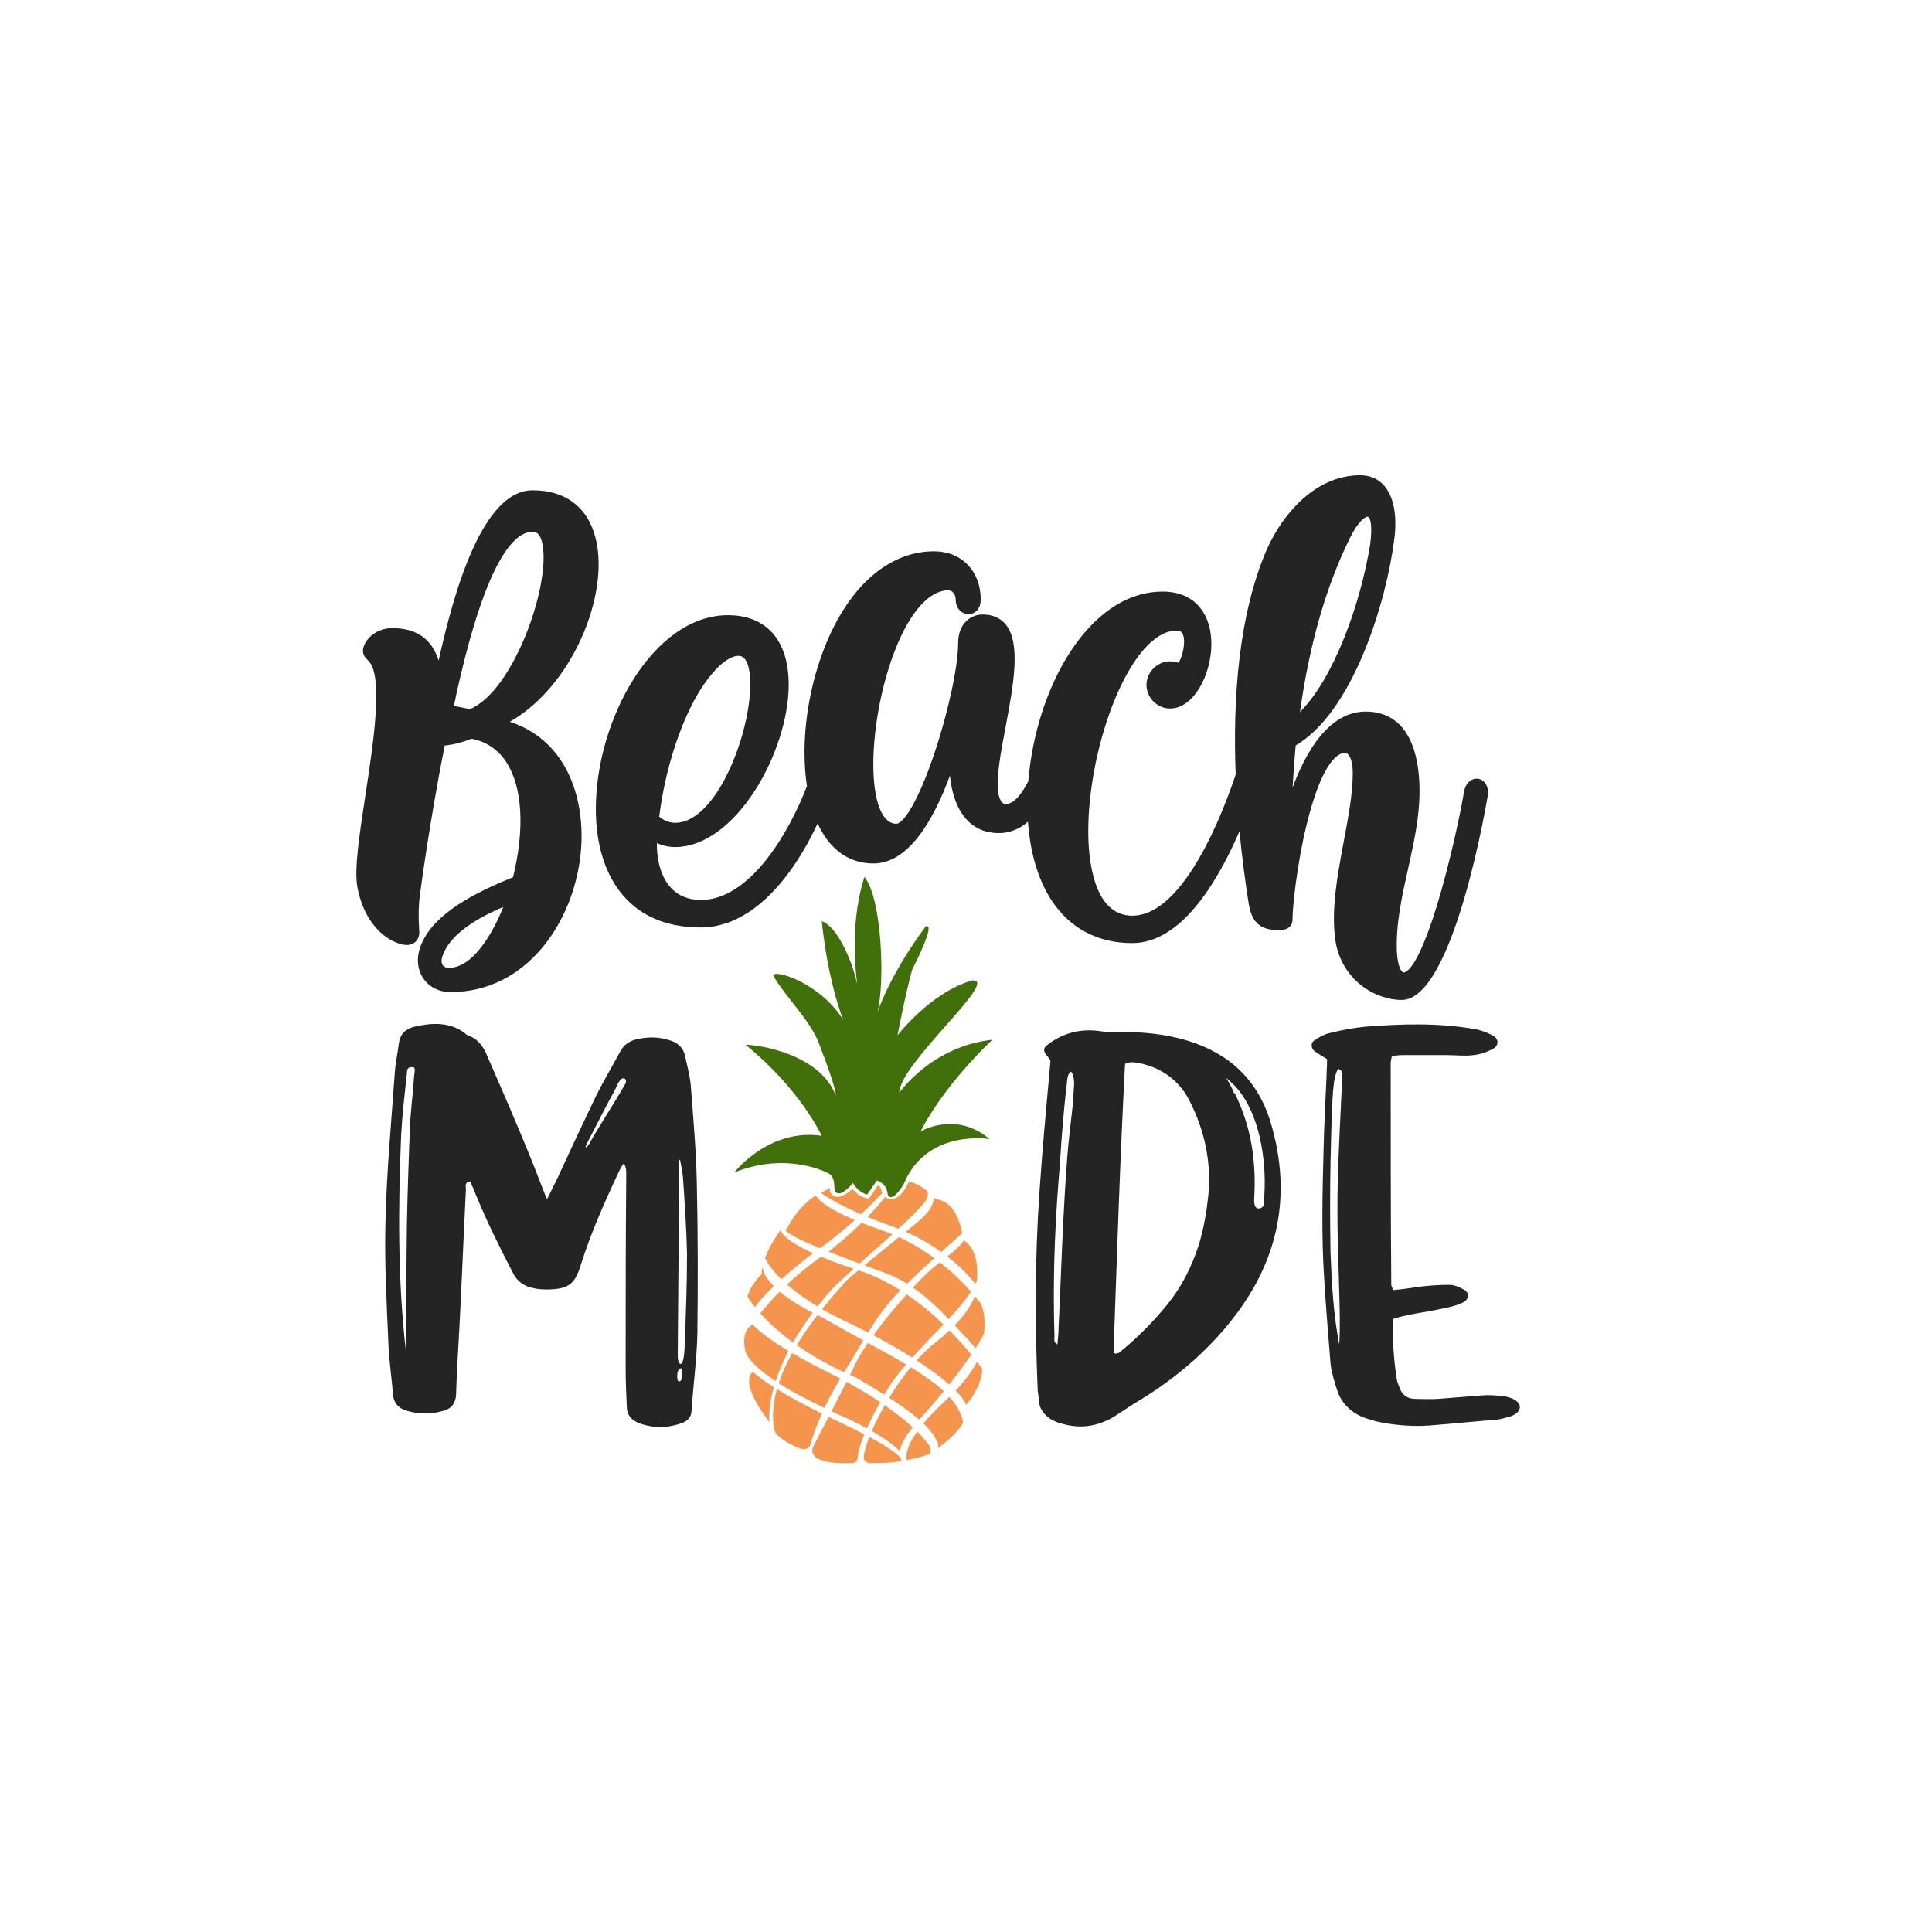 <?xml version="1.0" encoding="utf-8"?>
<!-- Generator: Adobe Illustrator 21.0.0, SVG Export Plug-In . SVG Version: 6.00 Build 0)  -->
<svg version="1.1" id="Mode_Isolation" xmlns="http://www.w3.org/2000/svg" xmlns:xlink="http://www.w3.org/1999/xlink" x="0px"
	 y="0px" viewBox="0 0 600 600" style="enable-background:new 0 0 600 600;" xml:space="preserve">
<style type="text/css">
	.st0{fill:#242424;}
	.st1{fill:#41700B;}
	.st2{fill:#F4944D;}
</style>
<path class="st0" d="M214.61,338.11c-0.18-3.41-1.08-6.65-1.8-9.88c-0.54-2.88-2.34-4.49-5.03-5.21c-3.41-1.08-6.83-1.08-10.42-0.18
	c-1.98,0.54-3.59,1.62-4.67,3.59c-2.52,4.67-5.21,9.17-7.55,13.84c-4.13,8.63-8.27,17.43-12.22,26.06c-0.9,1.62-1.62,3.41-3.06,6.11
	c-1.98-4.85-3.41-8.81-5.03-12.76c-4.31-10.6-8.81-21.03-13.48-31.63c-1.08-2.88-2.88-5.39-5.93-6.47c-0.54-0.18-0.9-0.54-1.26-0.9
	c-4.85-3.41-10.24-3.05-15.63-1.8c-2.7,0.72-4.31,2.34-4.67,5.21c-0.36,3.06-1.08,6.11-1.26,9.17c-1.08,15.28-2.52,30.55-2.88,46.01
	c-0.36,12.58,0.36,25.34,0.9,37.92c0.18,5.39,1.08,10.78,1.44,16.17c0.36,2.52,1.8,3.95,3.95,4.67c4.13,1.26,8.09,1.26,12.04,0
	c2.34-0.72,3.41-2.34,3.59-4.85c0.18-7.19,0.72-14.56,1.08-21.75c0.72-14.02,1.26-28.03,1.98-42.05c0-0.9-0.54-2.16,1.26-2.52
	c0.72,1.44,1.26,2.7,1.8,4.13c3.41,8.27,7.37,16.35,11.5,24.26c1.44,2.88,3.59,4.31,6.65,4.85c1.44,0.36,3.05,0.36,4.49,0.36
	c6.11-0.18,8.09-1.62,9.88-7.37c3.23-10.24,7.55-19.95,12.04-29.47c0.36-0.72,0.72-1.44,1.44-2.34c0.9,1.62,0.72,3.06,0.72,4.31
	c-0.18,19.77-0.18,39.54-0.18,59.3c0,3.95,0.18,8.09,0.36,12.04c0,2.52,1.44,4.13,3.77,5.03c4.31,1.62,8.81,1.62,13.3,0
	c1.98-0.72,3.05-1.98,3.05-4.13c0.54-7.91,1.62-15.81,1.8-23.72c0.18-15.63,0.18-31.09-0.18-46.72
	C216.23,357.7,215.33,347.81,214.61,338.11z M128.53,335.23c-0.36,5.21-1.08,10.42-1.26,15.64c-0.36,9.88-0.72,19.59-0.9,29.47
	c-0.18,12.94-0.18,25.88-0.36,38.82c-2.52-22.1-2.34-44.21-1.44-66.49c0.36-6.47,1.08-12.76,1.8-19.23c0-0.9,0-2.34,1.98-1.98
	C129.25,331.46,128.53,333.79,128.53,335.23z M193.95,337.03c-3.41,5.93-7.73,12.4-11.14,18.51c-1.16,1.42-0.93,0.52-0.84,0.24
	c0.51-1.17,0.86-1.71,1.38-2.75c2.52-4.85,5.03-9.88,7.73-14.74c0.54-1.26,1.44-3.59,2.7-3.41
	C194.49,335.05,194.67,335.95,193.95,337.03z M211.38,428.86c-0.18,0-0.36,0.18-0.54,0.18c-0.36,0.18-0.54-1.26-0.54-1.44
	c0-2.7,1.08-2.52,1.26-2.7C211.56,425.27,212.28,427.42,211.38,428.86z M212.64,417.54c-0.18,8.63-2.34,6.47-2.16,3.05
	c0.18-20.31,0.36-40.25,0.36-60.2c0.18-0.18,0.36-0.18,0.36-0.18c0.36,1.8,0.72,3.59,0.9,5.39c0.54,7.91,1.08,15.81,1.26,23.72
	C213.36,398.67,213,408.19,212.64,417.54z M368.83,323.19c-6.65-1.98-13.3-2.7-20.13-2.7c-2.16,0-4.31,0.18-6.47-0.18
	c-5.57-0.9-10.78,0-15.64,3.23c-2.88,1.98-3.05,2.52-0.72,5.21c0.18,0.36,0.36,0.54,0.36,0.72c-1.26,14.02-2.52,27.32-3.41,40.61
	c-1.44,20.67-1.44,41.33-0.54,62c0.18,0.72,0.18,1.62,0.36,2.52c0,2.88,1.62,4.85,3.95,6.29c1.08,0.54,2.16,1.08,3.24,1.26
	c5.57,1.62,10.78,0.9,15.81-1.98c2.16-1.44,4.49-2.88,6.65-4.31c11.86-7.01,22.46-15.81,30.91-26.78
	c14.02-18.15,17.97-38.28,11.5-60.2C390.75,335.41,381.77,327.15,368.83,323.19z M332.88,345.65c-0.54,4.67-1.08,9.17-1.44,13.84
	c-0.54,6.83-0.9,13.48-1.26,20.31c-0.54,10.96-0.9,21.92-1.44,32.71c0,1.62-0.18,3.23-0.36,5.03c-1.26-0.72-0.9-1.62-0.9-2.34
	c-0.54-16.17,0-32.35,1.26-48.52c0.54-5.57,0.72-11.14,1.26-16.89c0.36-4.13,0.72-8.45,1.26-12.76c0.18-1.08,0-1.8,0.54-3.23
	c1.26-2.88,1.8,1.8,1.8,2.52C333.42,339.37,333.24,342.6,332.88,345.65z M375.29,370.81c-0.54,5.39-1.44,10.78-3.06,15.99
	c-2.16,6.65-5.21,12.76-9.7,18.33c-4.13,5.03-8.81,9.88-13.84,14.02c-0.72,0.54-1.44,1.62-2.88,1.08
	c1.08-29.83,1.98-59.84,3.59-89.85c1.8-0.9,3.59-0.36,5.39,0c6.65,1.62,11.68,5.57,14.74,11.68
	C374.04,351.05,376.19,360.57,375.29,370.81z M392.37,374.41c0,0.54-3.05,2.52-2.88-1.98c0.72-11.68-0.9-22.46-5.93-32.71
	c-0.18-0.18-0.36-0.36-0.72-0.72c0.18,0,0.18,0,0.36,0.18c-0.72-1.44-1.44-2.88-2.34-4.31c-0.18-0.18,0.36,0.18,1.08,0.9
	C390.93,343.32,393.98,360.75,392.37,374.41z M468.93,434.07c-0.72-0.18-1.62-0.54-2.52-0.54c-1.98-0.18-3.95-0.36-6.11-0.18
	c-4.49,0.36-8.99,0.72-13.66,1.08c-2.52,0.18-5.03,0-7.55,0c-2.34-0.18-3.77-1.44-4.49-3.59c-0.18-0.54-0.54-1.26-0.72-1.98
	c-1.08-6.29-1.44-12.76-1.26-19.23c1.62-0.54,3.06-0.9,4.67-1.26c3.77-0.72,7.73-1.26,11.5-2.16c1.98-0.36,3.95-0.9,5.75-1.8
	c1.8-1.08,1.8-3.06,0-3.95c-1.26-0.72-2.88-1.44-4.31-1.44c-3.05,0-6.11,0.18-8.99,0.54s-5.75,0.9-8.63,1.08
	c-0.18-0.72-0.54-1.26-0.54-1.62c-0.18-23-0.18-45.83-0.18-68.83c0-0.72,0.18-1.26,0.36-2.16c1.08-0.18,1.98-0.36,3.06-0.36
	c4.67,0,9.52,0,14.2,0c2.7,0,5.39,0.36,8.09,0c1.98-0.18,4.13-0.9,5.75-1.8c2.16-0.9,2.34-3.24,0.18-4.31
	c-1.62-0.9-3.59-1.62-5.57-1.98c-11.32-1.98-22.82-1.62-34.14-0.72c-3.59,0.36-7.37,1.08-10.96,1.98c-1.62,0.36-3.23,1.26-4.49,2.16
	c-1.44,0.72-1.26,2.52-0.18,3.41c1.26,0.9,2.52,1.62,3.95,2.52c0,1.98-0.18,3.77-0.18,5.57c-0.36,7.37-0.72,14.74-0.9,21.93
	c-0.36,13.66-0.72,27.32,0.18,40.79c0.54,8.81,1.26,17.61,1.98,26.42c0.36,2.88,1.26,5.75,2.16,8.45c1.26,3.59,3.95,6.29,7.55,7.91
	c1.98,0.72,4.13,1.44,6.29,1.8c4.85,0.9,9.88,1.26,14.74,0.9c7.01-0.54,13.84-1.26,20.85-1.8c1.44-0.18,3.06-0.72,4.49-1.08
	c1.26-0.54,2.52-1.26,2.7-2.7C472.16,436.05,470.9,434.61,468.93,434.07z M416.09,409.45c0,2.7,0,5.39-0.18,8.09
	c-1.8-9.35-2.34-18.87-2.7-28.39c-0.18-9.52-0.18-19.05,0-28.57c0.54-22.64,0.72-25.34,2.34-28.75c0.36,0.36,1.08,0.54,1.08,0.9
	c0.18,0.72,0.18,1.62,0.18,2.52c-0.54,12.04-1.26,24.08-1.44,36.12C415.19,383.93,415.91,396.69,416.09,409.45z"/>
<path class="st1" d="M285.91,351.38c0,0,5.91-12.76,22.27-28.49c-18.94,2.07-28.9,16.48-28.9,16.48
	c0.07-9.11,31.81-35.75,22.51-34.87c-12.9,3.8-23.04,17.01-23.04,17.01s2.44-12.91,4.53-20.35c8.03-15.88,4.18-13.44,4.18-13.44
	c-9.73,13.23-13.68,22.97-14.95,26.65c2.35-9.24,1.42-35.31-4.06-42.05c-4.16,13.03-3.06,27.07-2.22,33.4
	c-1.71-8.1-6.59-18.29-11.02-19.61c1.6,15.12,4.59,25.18,6.69,30.75c-6.51-10.98-20.8-15.95-21.8-13.99
	c3.47,6.41,11.95,14.28,14.45,21.78c5.58,14.38,4.97,15.51,4.97,15.51c-4.86-12.73-23.57-15.68-27.99-15.7
	c17.15,13.93,23.66,28.28,23.66,28.28c-16.43-2.47-27.16,11.39-27.16,11.39c16.78-6.74,29.34,0.31,29.34,0.31
	c1.66,0.86,1.63,2.94,1.76,4.07c-0.05,2.71,1.9,2.18,2.6,1.75c1.91-1.18,3.15-2.87,3.15-2.87c1.79,3.06,4.42,3.6,4.42,3.6l3.03-4.37
	c3.33,1.12,3.34,4.27,3.34,4.27c0.47,1.37,1.69,0.86,2.25,0.34c1.88-1.71,2.83-3.69,2.83-3.69c7.18-17.11,26.6-13.78,26.6-13.78
	C296.75,344.82,285.91,351.38,285.91,351.38z"/>
<path class="st2" d="M247.45,417.75c1.84-3.05,4-6.17,6.41-9.32c0.51,0.25,1.04,0.51,1.58,0.77c4.43,2.56,8.68,4.9,12.67,7.08
	c-1.64,2.73-3.51,5.93-5.94,9.9C256.27,423.43,251.41,420.54,247.45,417.75z M279.2,384.22c-2.76,2.21-6.27,5.02-10.73,8.73
	c2.68,1,5.22,1.94,7.39,2.77c2.03,0.78,3.98,1.78,5.83,2.92c2.36-2.29,5.52-5.21,8.49-7.9C287,388.42,283.33,386.13,279.2,384.22z
	 M293.03,411.34c-3.28-3.15-7.13-6.43-11.45-9.35c-3.61,4-7.31,8.53-10.33,12.69c4.57,2.41,8.6,4.74,12.06,6.93
	C286.46,418.11,289.88,414.65,293.03,411.34z M269.23,443.59c1.01-2.26,2.36-4.95,4.15-8.12c-2.99-2.01-6.47-4.13-10.48-6.31
	c-1.42,2.82-3.06,6.02-4.66,9.13c0.89,0.41,1.8,0.83,2.74,1.25C264.2,440.97,266.92,442.32,269.23,443.59z M298.83,383
	c-0.64-3.44-2.57-9.98-8.16-10.57c0,0-0.17-0.2-0.47-0.52c-0.96,4.03-2.38,5.42-8.9,10.65c4.35,1.91,8.02,4.11,11.03,6.26
	C295.94,385.55,298.83,383,298.83,383z M283.45,443.28c-2.19-2.01-5.05-4.34-8.68-6.86c-1.61,2.83-2.97,5.57-4.03,8.01
	c4.46,2.56,7.13,4.67,8.72,6.21C279.63,449.11,280.66,446.79,283.45,443.28z M246.3,416.93c1.65-2.88,3.65-5.96,6.1-9.24
	c-4.67-2.41-7.95-4.62-10.25-6.55c-2.6,2.62-4.6,4.95-6.02,6.73C238.43,410.42,241.73,413.59,246.3,416.93z M256.05,437.26
	c1.31-2.78,2.93-5.85,4.93-9.13c-1.2-0.63-2.45-1.27-3.74-1.91c-4.47-2.21-8.16-4.21-11.22-6c-1.77,3.2-3.18,6.32-4.18,9.35
	C245.59,431.97,250.33,434.54,256.05,437.26z M242.67,397.29c2.58-2.31,5.8-4.99,9.8-8.09c-10.08-4.59-10.01-7.25-10.01-7.25
	s-3.19,4.23-4.87,8.65C237.84,391.22,239.03,393.73,242.67,397.29z M232.62,410.16c0-0.02,0-0.03,0-0.05
	c-0.02-0.03-0.04-0.05-0.06-0.08C232.57,410.07,232.6,410.11,232.62,410.16z M243.88,381.91c0.64,1.29,5.1,3.41,10.78,5.74
	c3.94-2.82,7.62-5.87,10.8-8.75c-11.14-4.71-12.08-7.63-12.08-7.63l1.59-0.84c0,0,3.42,2.76,12.44,6.68
	c2.66-2.49,4.9-4.76,6.56-6.52c-0.09-0.25-0.15-0.5-0.2-0.71c-0.17-0.74-0.31-1.36-1.06-1.82l-2.92,4.21l-0.74-0.15
	c-0.11-0.02-2.4-0.52-4.33-2.91c-1.43,1.39-3.97,3.32-5.98,2.06c-0.96-0.56-1.04-1.51-1-2.28l-3.27,1.71c0,0-5.7,2.35-10.23,11.09
	l-1.8,0.17L243.88,381.91z M240.32,399.46c-2.96-2.99-3.48-5.14-3.54-6.14c-0.16,0.82-0.24,1.62-0.2,2.37c0,0-3.21,2.86-4.47,6.97
	c0.43,0.69,1.19,1.81,2.35,3.26C235.64,404.27,237.48,402.16,240.32,399.46z M273.8,382.05c-2.33-0.8-4.38-1.56-6.21-2.28
	c-2.78,2.71-6.13,5.68-9.99,8.74c-0.1,0.07-0.2,0.14-0.3,0.2c3.11,1.23,6.45,2.49,9.66,3.69c3.63-3.25,7.1-6.27,10.2-9.07
	C276.06,382.87,274.95,382.44,273.8,382.05z M258.68,400c2.17-2.07,4.33-4.06,6.45-5.97c-4.07-1.34-7.41-2.59-10.15-3.73
	c-4.15,2.94-7.66,5.9-10.56,8.62c2.33,2.05,5.41,4.36,9.48,6.8C255.35,403.87,256.94,401.96,258.68,400z M287.22,373.29
	c0.5-0.62,1.37-2.38,0.74-3.43c-1.52-1.21-3.54-2.48-5.72-2.87c-0.15,0.32-0.31,0.64-0.45,0.98l-0.04,0.08
	c-0.33,0.64-2.09,3.86-4.4,4.33c-0.2,0.04-0.39,0.06-0.59,0.06c-0.59,0-1.16-0.19-1.67-0.56c-0.08-0.03-0.15-0.08-0.22-0.12
	c-1.31,1.69-3.15,3.8-5.47,6.17c2.25,0.93,4.8,1.92,7.68,2.94c0.66,0.23,1.3,0.48,1.94,0.73
	C282.38,378.55,285.21,375.77,287.22,373.29z M263.21,397.38c-2.84,3.08-5.48,6.15-7.89,9.18c2.22,1.28,4.71,2.59,7.51,3.92
	c2.38,1.13,4.63,2.25,6.77,3.35c3.03-4.92,5.55-8.45,10.03-13.11c-3.96-2.5-8.28-4.67-12.87-6.15c-0.05-0.02-0.1-0.03-0.16-0.05
	C265.52,395.42,264.4,396.36,263.21,397.38z M274.64,433.15c1.69-3.11,4.09-6.27,6.78-9.4c-3.57-2.13-7.56-4.32-11.87-6.68
	c-1.67,2.43-3.02,4.65-3.87,6.45c-0.47,0.99-1.05,2.17-1.7,3.48c0.63,0.28,1.27,0.56,1.92,0.84
	C269.25,429.8,272.14,431.56,274.64,433.15z M284.83,444.59c-3.39,4.8-3.46,7.51-3.3,8.53c0.1,0.17,0.14,0.27,0.15,0.29
	c1.45-0.26,5.21-1.02,7.24-2.04c0.09-0.33,0.32-1.49-0.31-2.42C287.87,447.86,286.64,446.38,284.83,444.59z M293.36,435.25
	c-2.8,2.57-4.94,4.84-6.59,6.83c2.21,2.11,3.42,3.85,4.31,5.59c0.5,0.98,0.3,1.73,0.15,2.07c1.97-1.39,5.97-4.48,7.91-7.9
	c-0.56-2.89-2.05-5.51-4.29-8C294.37,434.3,293.88,434.77,293.36,435.25z M281.09,453.51c0,0,0.03,0,0.07-0.01
	c-0.02-0.01-0.03-0.01-0.05-0.01C281.1,453.5,281.09,453.51,281.09,453.51z M269.98,446.26c-1.1,2.78-1.71,5.03-1.73,6.35
	c-0.01,0.46,0.14,1.42,1.7,1.79c3.52-0.02,7.65-0.13,9.01-0.52c0.47-0.13,0.84-0.23,1.13-0.3l-0.2,0.02
	C279.88,453.6,281.14,452.22,269.98,446.26z M304.13,404.29c0,0-0.42-0.58-1.2-1.54c-0.07-0.06-0.13-0.11-0.2-0.17
	c-0.89,2.31-2.68,5.36-6.24,9.03c1.52,1.62,2.9,3.14,4.15,4.42c0.95,0.98,1.71,1.89,2.3,2.73c1.58-2.45,2.5-4.12,2.69-4.72
	c0.33-3.49,0.19-7.45-1.56-10.03L304.13,404.29z M260.2,441.42c-0.99-0.47-1.95-0.93-2.87-1.38c-1.81,3.5-3.51,6.76-4.73,9.1
	c-1.13,2.16,0.89,3.59,0.89,3.59s-0.02,0-0.06-0.01c1.77,1,5.03,1.96,10.97,1.65c0,0,0.1,0,0.26,0c-0.1-0.02-0.18-0.03-0.23-0.04
	c-0.05-0.01-0.08-0.01-0.08-0.01s0.03,0.01,0.08,0.01c0.36,0.05,1.77,0.15,1.92-1.58c0.13-1.51,0.66-3.83,2.08-7.3
	C266.16,444.27,263.45,442.94,260.2,441.42z M304.31,421.06c0,0,0,0.01,0.01,0.01c0.01-0.03,0.02-0.06,0.03-0.09
	C304.34,421.01,304.33,421.03,304.31,421.06z M296.8,431.86c1.25,1.26,2.13,2.35,2.65,3.24c0.25,0.42,0.44,0.83,0.6,1.21
	c0.68-0.79,4.9-5.9,5.01-11.15c0,0-0.57-0.84-1.64-2.23C302.09,425.46,300.01,428.45,296.8,431.86z M239.11,442.16
	c-0.07-0.28-0.09-0.46-0.09-0.46S239.03,441.87,239.11,442.16z M302.85,398.88c0.22-0.44,0.42-0.88,0.58-1.3
	c0.31-4.2-0.12-9.91-4.16-12.38c-0.08,0.17-0.17,0.35-0.3,0.54c-0.74,1.14-2.58,2.74-4.76,4.48c5.76,4.47,8.56,8.36,8.56,8.36
	L302.85,398.88z M241.27,431.41c-0.95,3.42-1.36,6.71-1.13,9.83c0.06,0.84,0.18,3,0.92,4.08c1.39,1.46,3.74,3.15,7.67,4.6
	c2.47,0.54,2.91-1.1,3.03-1.53c0.68-2.34,1.77-5.55,3.48-9.38C249.13,435.98,244.61,433.47,241.27,431.41z M301.65,420.71
	c-1.69-2.08-3.97-4.71-6.76-7.53c-1.3,1.23-2.77,2.51-4.48,3.85c-1.99,1.57-3.91,3.42-5.74,5.45c4.28,2.78,7.65,5.33,10.12,7.51
	C297.61,426.45,299.9,423.28,301.65,420.71z M291.89,392.05c-0.25,0.2-0.5,0.39-0.76,0.59c-2.11,1.65-4.78,4.21-7.61,7.22
	c4.19,2.89,7.89,6.45,11.09,9.78c2.77-2.98,5.22-5.84,6.94-8.5C299.49,398.8,296.22,395.44,291.89,392.05z M240.32,430.82
	c-3.24-2.05-5.24-3.61-6.48-4.76c-0.36,0.22-4.52,3.09,5.18,15.64C239.01,441.7,238.37,437.77,240.32,430.82z M286.26,440.01
	c2.52-2.76,4.81-5.42,6.86-7.94c-2.7-2.53-6.18-4.96-10.28-7.47c-2.47,3-4.74,6.27-6.7,9.5c4.18,2.71,7.15,4.9,9.33,6.79
	C285.72,440.6,285.98,440.31,286.26,440.01z M240.88,428.95c0.89-2.75,2.17-5.9,3.99-9.4c-6.09-3.65-9.42-6.39-11.24-8.28
	c-0.13,0.2-0.2,0.3-0.2,0.3s-0.02-0.01-0.04-0.02c0,0,0,0.01,0.01,0.01c0,0-3.3,1.59-1.97,7.9
	C232.17,422.07,235.34,425.28,240.88,428.95z"/>
<path class="st0" d="M158.33,224.15c8.28-4.71,15.79-13.03,20.99-23.39c5.6-11.16,7.82-23.28,5.93-32.41
	c-2.15-10.38-9.19-16.09-19.83-16.09c-15.84,0-24.67,32.46-29.21,52.92c-2.04-6.71-6.84-10.11-14.37-10.11
	c-5.56,0-9.12,4.19-9.12,7.08c0,1.37,0.83,2.2,1.71,3.08c4.7,4.7,1.57,25.23-0.94,41.72c-1.87,12.26-3.48,22.84-2.53,28.33
	c1.58,9.23,7.01,16.29,13.84,18c1.66,0.42,3.14,0.16,4.16-0.72c0.67-0.58,1.43-1.68,1.23-3.6c-0.28-4.46-0.21-7.8,0.25-11.19
	c0.3-2.28,3.01-22.73,7.67-46.23c2.85-0.32,5.6-1.02,8.35-2.13c4.64,0.93,8.29,3.41,10.84,7.37c4.96,7.7,5.7,20.66,2.03,35.64
	c-11.79,4.82-24.22,11.05-28.38,20.62c-1.68,3.78-1.53,7.66,0.41,10.65c1.82,2.8,4.95,4.41,8.58,4.41
	c23.57,0,38.15-21.59,40.38-42.91C181.95,249.67,177,230.27,158.33,224.15z M156.29,281.69c-3.22,8.12-9.42,18.88-16.86,18.88
	c-0.62,0-1.46-0.14-1.93-0.83c-0.48-0.7-0.48-1.8,0.01-3.07C139.44,291.2,145.91,286.05,156.29,281.69z M145.94,220.23
	c-1.91-0.42-3.58-0.74-5-0.97c9.43-44.69,18.51-54.13,24.49-54.13c0.58,0,2.34,0,3.08,4.1
	C170.87,182.27,159.36,214.66,145.94,220.23z M459.02,241.86c-1.75-0.25-3.88,0.99-4.43,4.34c-0.49,3.4-3.33,17.62-7.16,31.02
	c-6.74,23.6-10.78,24.8-11.52,24.8c-0.56,0-1.87-1.64-2.1-6.49c-0.34-8.62,1.59-17.27,3.46-25.64c2.24-10.02,4.56-20.37,3.15-31.07
	c-1.99-14.74-9.93-17.84-16.24-17.84c-9.23,0-16.99,8.1-22.75,23.59c0.25-4.42,0.57-8.82,0.95-13.06
	c17.83-10.42,28.24-44.73,30.64-64.15c0.37-2.6,1.24-11.47-3.13-16.51c-1.88-2.16-4.4-3.26-7.5-3.26
	c-13.68,0-23.88,11.77-28.87,22.8c-8.93,20.52-10.69,46.74-9.76,70.16c-6.57,19.54-18.3,43.83-32.1,43.83
	c-12.36,0-13.69-18.32-13.69-26.2c0-27.22,13.31-62.34,27.45-62.34c0.98,0,1.56,0.35,1.92,1.18c0.98,2.21-0.01,6.53-1.29,8.84
	c-0.95-0.42-1.93-0.48-2.67-0.48c-3.97,0-7.33,3.36-7.33,7.33c0,3.97,3.36,7.33,7.33,7.33c7.34,0,12.82-10.58,12.82-20.03
	c0-4.5-1.18-8.37-3.43-11.2c-2.63-3.33-6.68-5.09-11.69-5.09c-22.89,0-39.37,29.72-41.72,58.86c-2.14,4.22-4.55,7.13-7.07,7.13
	c-1.64,0-2.2-2.85-2.36-4.03c-0.48-4.76,0.9-12.14,2.37-19.95c2.4-12.76,4.88-25.96,0-31.84c-1.68-2.02-4.08-3.05-7.15-3.05
	c-3.65,0-7.59,2.77-7.59,8.86c0,7.14-2.99,21.11-7.28,33.97c-5.07,15.22-9.72,22.15-11.89,22.15c-2.2,0-3.95-1.61-5.21-4.77
	c-1.28-3.25-1.96-7.98-1.96-13.68c0-11.29,2.6-24.93,6.8-35.6c4.61-11.72,10.59-18.44,16.43-18.44c1.53,0,2.35,1.47,2.35,2.86
	c0,2.94,2.06,4.53,4,4.53c1.05,0,2.02-0.45,2.71-1.26c0.7-0.82,1.07-1.95,1.07-3.27c0-8.82-5.95-14.98-14.47-14.98
	c-11.7,0-22.33,7.49-29.91,21.08c-6.48,11.6-10.35,27.07-10.35,41.36c0,3.72,0.26,7.23,0.76,10.49
	c-5.76,14.92-17.84,35.35-32.96,35.35c-3.82,0-6.93-1.25-9.24-3.72c-2.9-3.1-4.44-7.99-4.41-13.91c1.94,0.81,3.81,1.2,5.75,1.2
	c8.52,0,17.52-6.39,24.68-17.52c6.49-10.08,10.51-22.7,10.51-32.94c0-13.69-6.88-21.55-18.88-21.55c-23.1,0-41.02,32.34-41.02,60.17
	c0,10.46,2.6,19.35,7.52,25.71c5.7,7.37,14.14,11.1,25.09,11.1c10.21,0,20.12-6.53,28.67-18.89c2.95-4.26,5.48-8.87,7.61-13.41
	c0.3,0.65,0.61,1.29,0.94,1.9c3.76,6.89,9.42,10.53,16.38,10.53c10.88,0,18.64-13.37,23.76-27.28c0.47,4.72,1.82,9.94,5.13,13.58
	c2.58,2.83,5.98,4.27,10.1,4.27c3.3,0,6.41-1.26,9.01-3.56c0.68,9.76,3.19,18.17,7.38,24.53c5.68,8.63,14.32,13.19,25.01,13.19
	c14.79,0,26.03-17.97,33.3-34.73c0.8,8.41,1.84,16.04,2.84,22.36c0.84,5.02,2.75,8.36,9.35,8.36c3.86,0,4.27-2.28,4.27-3.25
	c0-3.86,1.32-16.89,4.39-29.53c3.43-14.14,7.79-22.26,11.98-22.26c1.14,0,2.35,2.16,2.35,6.17c0,6.39-1.36,13.63-2.8,21.3
	c-1.99,10.63-4.06,21.61-2.53,31.19c2,11.72,12.09,18.04,20.56,18.04c16.21,0,26.58-62.79,26.69-63.48
	C462.46,243.99,460.83,242.11,459.02,241.86z M403.73,221.09c2.93-21.11,8.19-39.36,15.66-54.31c2.3-4.61,4.48-6.32,5.31-6.32
	c0.17,0,0.26,0.04,0.37,0.17c0.4,0.45,1.24,2.16,0.47,8.32C422.49,187.76,414.2,210.67,403.73,221.09z M204.72,253.63
	c2.22-17.82,8.76-35.57,16.4-44.37c2.92-3.55,5.94-5.58,8.29-5.58c3.25,0,3.6,6.13,3.6,8.76c0,8.02-2.73,18.85-6.95,27.59
	c-4.76,9.85-10.69,15.5-16.28,15.5C207.92,255.53,206.18,254.88,204.72,253.63z"/>
</svg>
